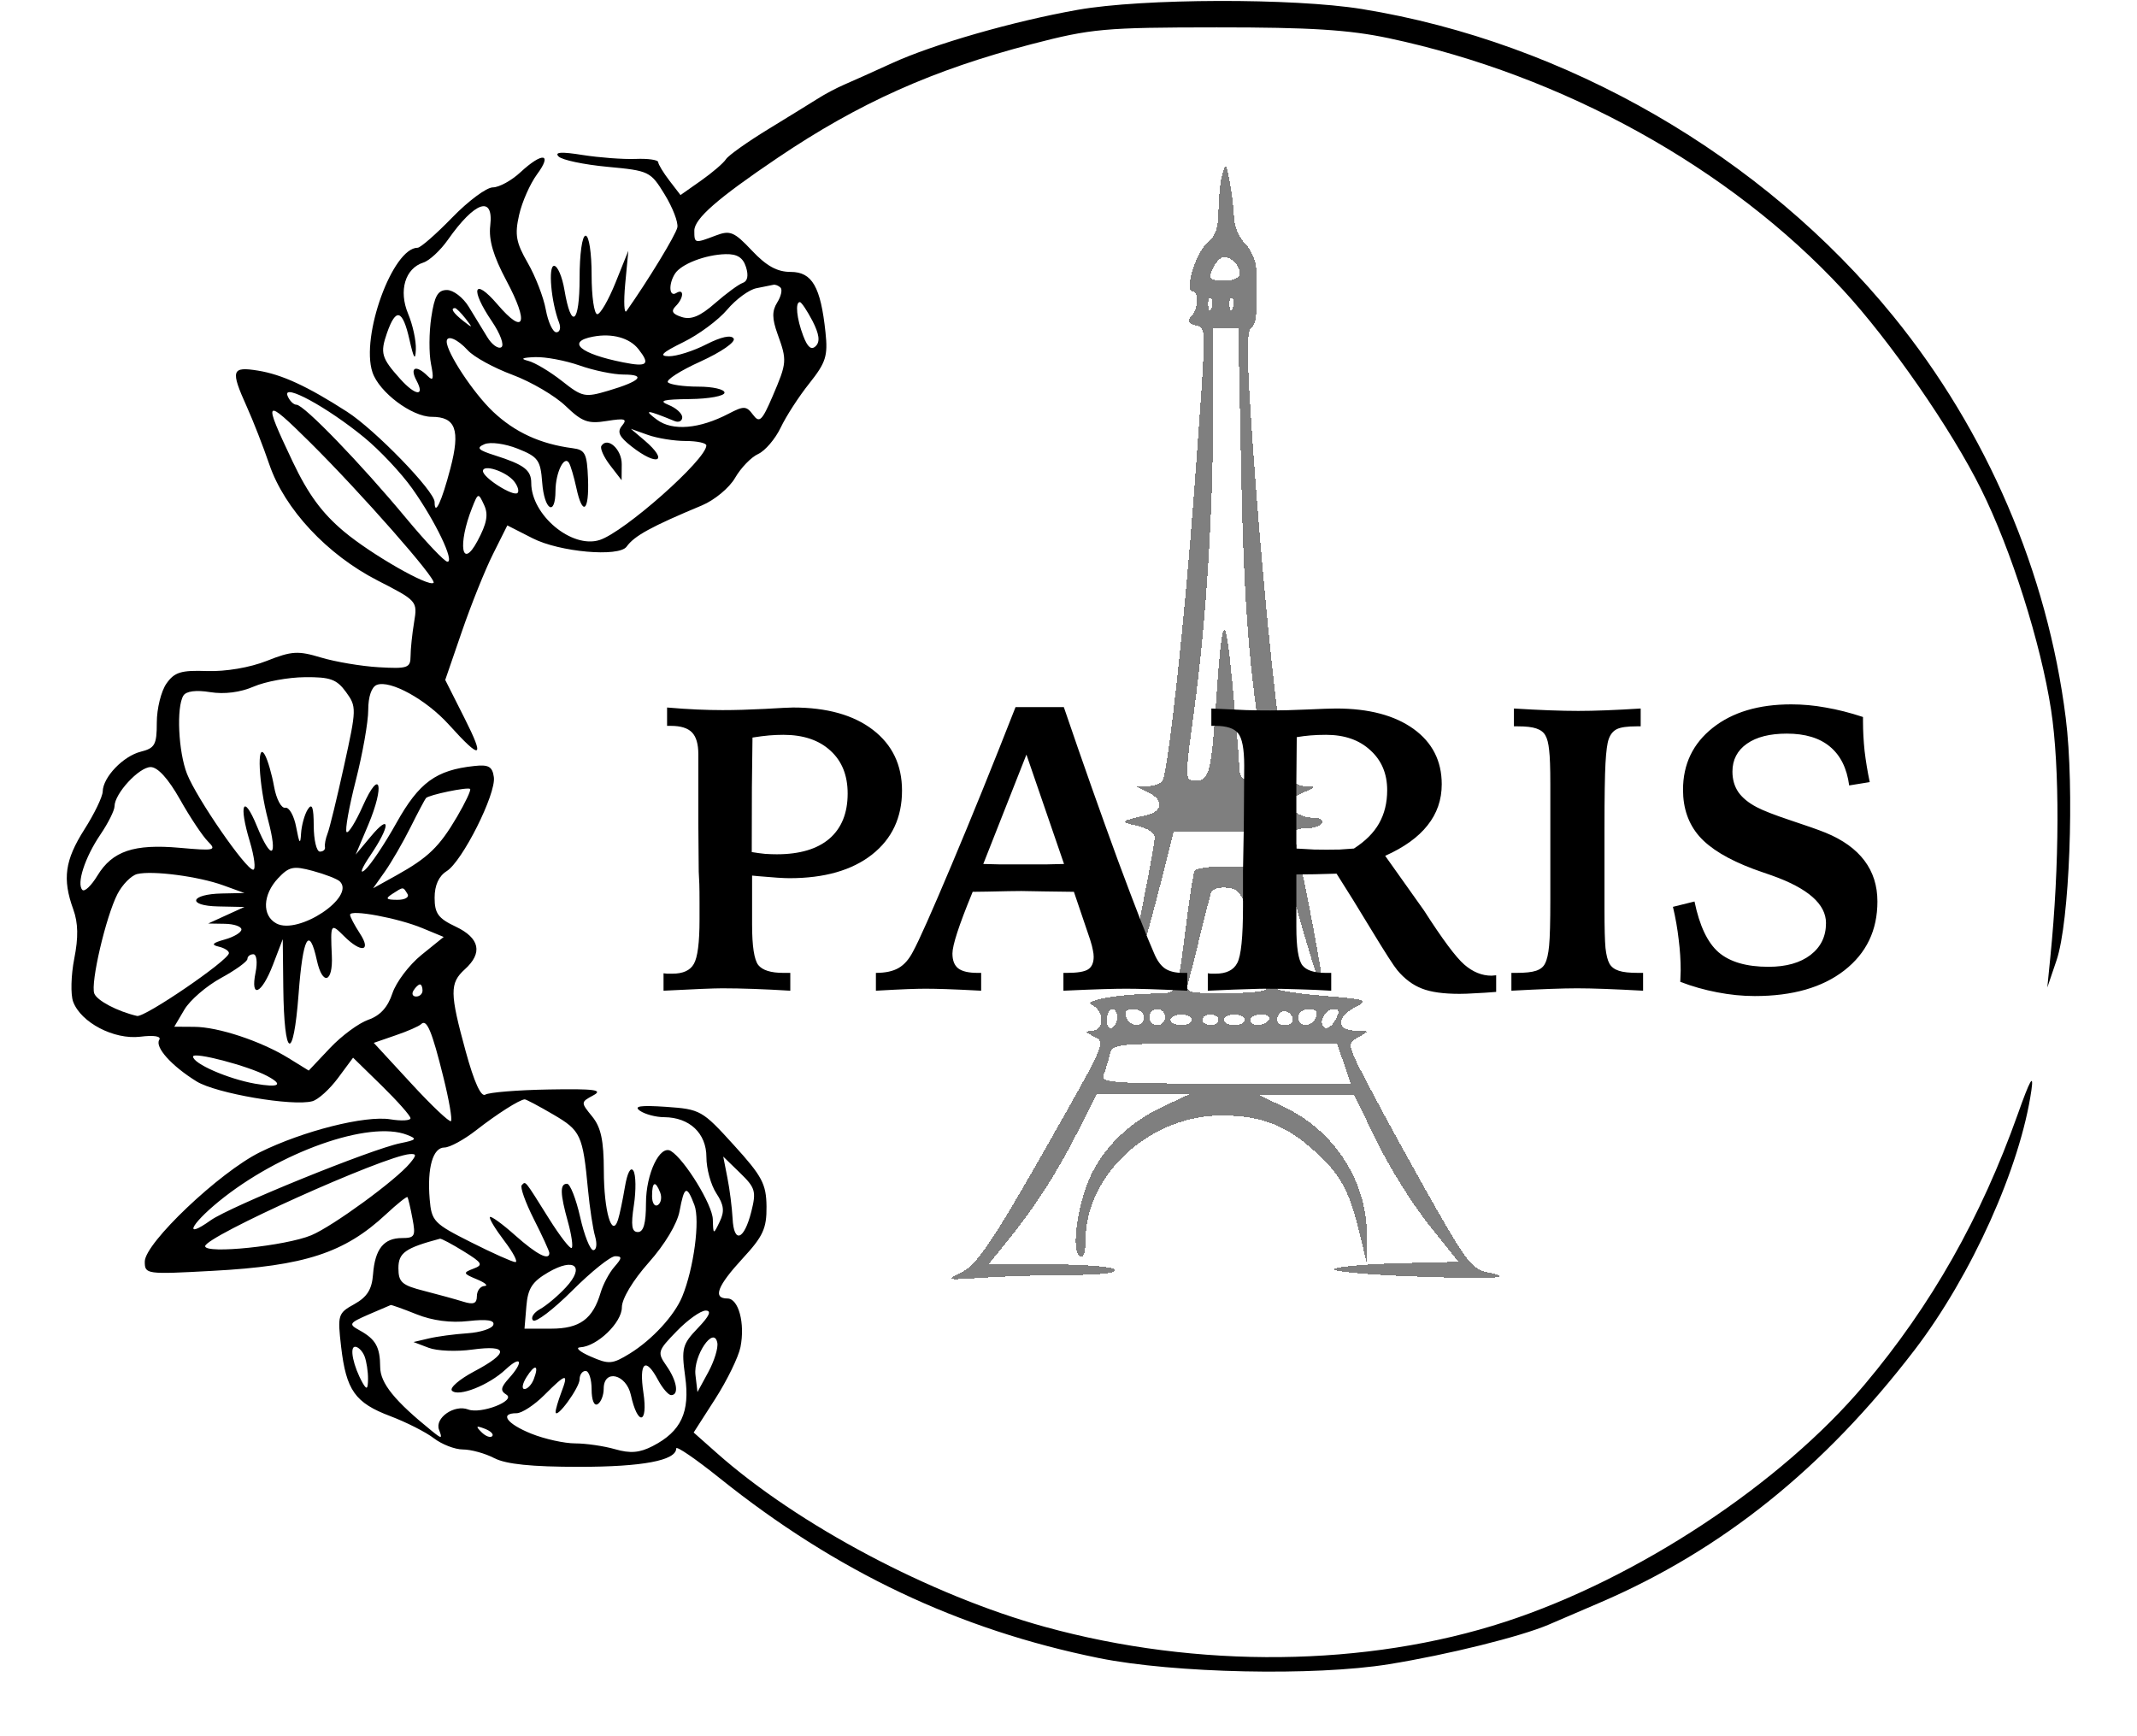 <svg width="32" height="26" viewBox="0 0 32 26" fill="none" xmlns="http://www.w3.org/2000/svg">
<g filter="url(#filter0_d_625_2818)">
<path fill-rule="evenodd" clip-rule="evenodd" d="M16.139 0.133C15.178 0.303 13.979 0.647 13.355 0.933C13.077 1.06 12.755 1.205 12.64 1.254C12.525 1.304 12.352 1.395 12.254 1.458C12.156 1.52 11.82 1.727 11.508 1.918C11.195 2.109 10.909 2.312 10.871 2.37C10.834 2.428 10.666 2.572 10.497 2.691L10.19 2.907L10.024 2.691C9.933 2.572 9.857 2.447 9.856 2.414C9.855 2.38 9.702 2.358 9.515 2.366C9.329 2.373 8.973 2.346 8.724 2.307C8.407 2.256 8.299 2.263 8.364 2.329C8.415 2.382 8.744 2.451 9.096 2.484C9.72 2.542 9.741 2.552 9.953 2.898C10.073 3.094 10.158 3.315 10.143 3.391C10.12 3.503 9.708 4.18 9.382 4.643C9.346 4.694 9.337 4.512 9.362 4.238L9.409 3.741L9.218 4.216C9.113 4.477 8.99 4.691 8.944 4.691C8.897 4.691 8.859 4.426 8.859 4.103C8.859 3.771 8.82 3.515 8.769 3.515C8.717 3.515 8.679 3.788 8.679 4.153C8.679 4.836 8.554 4.932 8.452 4.328C8.419 4.13 8.349 3.967 8.297 3.967C8.205 3.967 8.252 4.507 8.372 4.818C8.402 4.897 8.383 4.962 8.331 4.962C8.278 4.962 8.207 4.809 8.173 4.623C8.139 4.436 8.017 4.121 7.902 3.922C7.727 3.618 7.706 3.502 7.773 3.206C7.816 3.012 7.938 2.737 8.042 2.596C8.277 2.279 8.123 2.26 7.794 2.565C7.66 2.69 7.473 2.792 7.38 2.792C7.286 2.792 7.012 2.995 6.771 3.244C6.53 3.492 6.297 3.696 6.254 3.696C5.88 3.696 5.398 5.021 5.577 5.56C5.676 5.859 6.167 6.228 6.465 6.228C6.824 6.228 6.895 6.424 6.745 6.998C6.614 7.499 6.508 7.726 6.508 7.504C6.508 7.341 5.617 6.422 5.197 6.152C4.602 5.769 4.221 5.594 3.863 5.536C3.467 5.472 3.449 5.529 3.695 6.075C3.789 6.283 3.942 6.674 4.034 6.944C4.263 7.611 4.899 8.292 5.654 8.679C6.247 8.983 6.253 8.989 6.201 9.303C6.172 9.477 6.148 9.706 6.148 9.812C6.147 9.988 6.105 10.003 5.672 9.978C5.411 9.963 5.022 9.897 4.808 9.833C4.464 9.729 4.368 9.734 3.994 9.883C3.741 9.983 3.381 10.044 3.102 10.035C2.709 10.021 2.613 10.051 2.492 10.223C2.413 10.336 2.348 10.598 2.348 10.805C2.348 11.137 2.32 11.189 2.11 11.242C1.845 11.308 1.542 11.624 1.538 11.839C1.536 11.917 1.413 12.173 1.263 12.408C0.971 12.868 0.932 13.148 1.097 13.603C1.171 13.808 1.175 14.024 1.112 14.342C1.063 14.59 1.056 14.879 1.095 14.986C1.211 15.299 1.707 15.558 2.1 15.511C2.305 15.485 2.418 15.504 2.385 15.557C2.316 15.667 2.567 15.947 2.943 16.18C3.235 16.36 4.382 16.557 4.677 16.477C4.764 16.454 4.937 16.297 5.061 16.13L5.287 15.825L5.717 16.245C5.953 16.477 6.147 16.695 6.147 16.732C6.147 16.767 6.011 16.775 5.846 16.748C5.467 16.687 4.54 16.921 3.892 17.241C3.286 17.541 2.168 18.602 2.168 18.878C2.168 19.069 2.188 19.071 3.185 19.017C4.565 18.943 5.16 18.748 5.781 18.169C5.946 18.015 6.09 17.9 6.101 17.913C6.112 17.927 6.146 18.071 6.176 18.233C6.227 18.497 6.211 18.526 6.02 18.526C5.746 18.526 5.615 18.69 5.586 19.069C5.569 19.295 5.498 19.408 5.307 19.515C5.06 19.651 5.053 19.676 5.108 20.154C5.184 20.806 5.317 20.994 5.845 21.193C6.085 21.284 6.379 21.433 6.498 21.525C6.617 21.616 6.812 21.692 6.932 21.692C7.052 21.692 7.264 21.75 7.402 21.822C7.578 21.913 7.963 21.952 8.671 21.952C9.622 21.952 10.126 21.857 10.126 21.676C10.126 21.634 10.421 21.836 10.781 22.125C12.527 23.523 14.356 24.39 16.456 24.816C17.579 25.043 19.684 25.088 20.796 24.908C21.682 24.765 22.773 24.494 23.193 24.314C23.292 24.271 23.638 24.123 23.961 23.984C25.787 23.199 27.315 21.971 28.671 20.2C29.524 19.084 30.254 17.461 30.419 16.311C30.456 16.051 30.398 16.154 30.214 16.673C29.662 18.223 28.921 19.532 27.919 20.722C26.67 22.206 24.52 23.626 22.545 24.271C20.464 24.951 17.935 24.979 15.642 24.347C13.937 23.877 11.946 22.822 10.731 21.743L10.387 21.438L10.711 20.933C10.889 20.655 11.058 20.307 11.088 20.159C11.159 19.802 11.059 19.431 10.893 19.431C10.669 19.431 10.74 19.245 11.12 18.832C11.427 18.5 11.481 18.382 11.478 18.054C11.474 17.716 11.413 17.6 10.988 17.133C10.516 16.613 10.488 16.597 9.975 16.561C9.588 16.535 9.483 16.55 9.583 16.62C9.658 16.672 9.821 16.716 9.947 16.716C10.326 16.719 10.578 16.957 10.578 17.314C10.578 17.487 10.644 17.73 10.726 17.855C10.841 18.03 10.852 18.126 10.777 18.281C10.682 18.479 10.68 18.478 10.674 18.246C10.669 18.028 10.253 17.35 10.047 17.223C9.883 17.122 9.673 17.56 9.673 18.004C9.673 18.305 9.637 18.436 9.552 18.436C9.46 18.436 9.445 18.34 9.492 18.033C9.526 17.811 9.522 17.58 9.485 17.519C9.443 17.452 9.393 17.549 9.357 17.764C9.324 17.96 9.278 18.179 9.254 18.253C9.163 18.535 9.043 18.122 9.042 17.519C9.041 17.063 8.999 16.867 8.867 16.705C8.695 16.494 8.695 16.491 8.884 16.389C9.037 16.307 8.904 16.289 8.221 16.301C7.752 16.309 7.323 16.344 7.268 16.378C7.203 16.419 7.1 16.192 6.974 15.732C6.734 14.857 6.732 14.709 6.96 14.502C7.232 14.257 7.185 14.034 6.825 13.863C6.562 13.739 6.508 13.665 6.508 13.429C6.508 13.243 6.571 13.105 6.688 13.032C6.923 12.885 7.431 11.874 7.395 11.623C7.373 11.465 7.316 11.433 7.101 11.457C6.529 11.518 6.275 11.704 5.937 12.308C5.758 12.629 5.543 12.948 5.461 13.017C5.378 13.085 5.417 12.984 5.548 12.792C5.848 12.349 5.851 12.154 5.552 12.513L5.326 12.784L5.514 12.339C5.765 11.742 5.692 11.475 5.435 12.051C5.327 12.294 5.216 12.472 5.19 12.446C5.164 12.419 5.226 12.071 5.328 11.672C5.43 11.272 5.514 10.798 5.514 10.618C5.514 10.418 5.564 10.272 5.643 10.242C5.844 10.165 6.382 10.462 6.721 10.837C7.208 11.376 7.264 11.352 6.955 10.739L6.667 10.168L6.917 9.441C7.054 9.042 7.263 8.521 7.382 8.284L7.597 7.854L7.976 8.047C8.379 8.253 9.268 8.332 9.383 8.172C9.499 8.01 9.75 7.872 10.512 7.554C10.7 7.475 10.923 7.29 11.008 7.141C11.094 6.992 11.249 6.831 11.354 6.784C11.458 6.736 11.609 6.559 11.69 6.39C11.77 6.221 11.963 5.922 12.12 5.726C12.367 5.415 12.399 5.316 12.361 4.962C12.289 4.28 12.161 4.058 11.84 4.058C11.637 4.058 11.478 3.97 11.26 3.739C10.993 3.456 10.934 3.431 10.718 3.513C10.4 3.634 10.397 3.633 10.397 3.44C10.397 3.261 10.745 2.957 11.644 2.35C12.862 1.527 13.972 1.031 15.448 0.647C16.343 0.414 16.537 0.397 18.219 0.396C19.621 0.395 20.201 0.432 20.796 0.558C23.404 1.112 25.904 2.497 27.594 4.323C28.298 5.083 29.221 6.415 29.666 7.313C30.118 8.223 30.56 9.618 30.713 10.614C30.845 11.475 30.841 12.945 30.702 14.322L30.657 14.774L30.795 14.367C30.99 13.796 31.066 11.793 30.933 10.737C30.659 8.559 29.752 6.445 28.352 4.723C26.401 2.321 23.455 0.618 20.392 0.121C19.365 -0.045 17.109 -0.039 16.139 0.133ZM7.341 3.366C7.316 3.579 7.387 3.821 7.584 4.19C7.926 4.831 7.854 5.018 7.449 4.544C7.092 4.128 7.034 4.31 7.367 4.8C7.492 4.985 7.555 5.156 7.507 5.186C7.459 5.215 7.364 5.146 7.296 5.033C7.227 4.919 7.102 4.714 7.018 4.578C6.934 4.441 6.788 4.329 6.693 4.329C6.556 4.329 6.506 4.417 6.458 4.739C6.424 4.964 6.422 5.278 6.454 5.437C6.499 5.663 6.488 5.701 6.402 5.615C6.229 5.443 6.13 5.485 6.237 5.685C6.367 5.929 6.222 5.915 5.995 5.663C5.711 5.347 5.69 5.274 5.795 4.972C5.929 4.588 6.029 4.619 6.132 5.075C6.195 5.356 6.22 5.395 6.227 5.221C6.233 5.09 6.18 4.848 6.111 4.684C5.967 4.339 6.066 4.005 6.339 3.918C6.429 3.89 6.595 3.736 6.706 3.578C7.112 3 7.395 2.905 7.341 3.366ZM11.171 3.986C11.211 4.112 11.194 4.199 11.123 4.222C11.062 4.243 10.875 4.38 10.707 4.527C10.485 4.722 10.35 4.778 10.21 4.734C10.069 4.689 10.044 4.646 10.116 4.573C10.241 4.449 10.248 4.299 10.126 4.374C10.02 4.44 10.007 4.242 10.107 4.085C10.198 3.94 10.565 3.799 10.866 3.792C11.039 3.788 11.126 3.843 11.171 3.986ZM11.688 4.293C11.718 4.324 11.696 4.424 11.638 4.516C11.559 4.643 11.56 4.756 11.643 4.987C11.787 5.385 11.785 5.416 11.57 5.918C11.41 6.29 11.372 6.326 11.276 6.197C11.177 6.064 11.139 6.062 10.913 6.18C10.473 6.41 10.069 6.444 9.837 6.271C9.627 6.115 9.681 6.119 10.103 6.292C10.165 6.317 10.216 6.291 10.216 6.235C10.216 6.178 10.124 6.095 10.012 6.05C9.855 5.986 9.926 5.967 10.329 5.962C10.615 5.959 10.849 5.916 10.849 5.866C10.849 5.816 10.673 5.776 10.457 5.776C10.242 5.776 10.037 5.747 10.002 5.712C9.967 5.678 10.187 5.536 10.491 5.399C10.8 5.258 11.018 5.107 10.986 5.056C10.95 4.997 10.8 5.029 10.576 5.143C10.382 5.243 10.13 5.322 10.016 5.321C9.86 5.319 9.913 5.267 10.23 5.111C10.462 4.998 10.758 4.778 10.889 4.623C11.02 4.468 11.217 4.323 11.327 4.302C11.437 4.281 11.551 4.258 11.58 4.251C11.609 4.244 11.657 4.263 11.688 4.293ZM12.166 4.791C12.267 4.988 12.283 5.102 12.216 5.168C12.15 5.234 12.093 5.188 12.028 5.016C11.929 4.757 11.905 4.51 11.977 4.51C12.001 4.51 12.085 4.637 12.166 4.791ZM6.972 4.758C7.084 4.902 7.081 4.905 6.938 4.793C6.787 4.674 6.739 4.6 6.814 4.6C6.832 4.6 6.904 4.671 6.972 4.758ZM9.56 5.214C9.741 5.444 9.695 5.485 9.334 5.413C8.686 5.285 8.473 5.103 8.882 5.027C9.167 4.973 9.428 5.046 9.56 5.214ZM7.004 5.231C7.093 5.33 7.394 5.495 7.674 5.599C7.953 5.703 8.311 5.913 8.47 6.066C8.718 6.304 8.805 6.336 9.088 6.29C9.357 6.247 9.398 6.259 9.316 6.359C9.237 6.453 9.269 6.524 9.456 6.671C9.848 6.979 10.023 6.898 9.651 6.581L9.447 6.408L9.702 6.499C9.842 6.549 10.096 6.59 10.267 6.59C10.438 6.59 10.578 6.62 10.577 6.657C10.576 6.868 9.346 7.956 8.978 8.073C8.561 8.205 7.955 7.699 7.955 7.218C7.955 7.025 7.847 6.944 7.413 6.806C7.157 6.725 7.127 6.693 7.254 6.638C7.344 6.6 7.56 6.629 7.752 6.705C8.058 6.827 8.094 6.876 8.119 7.212C8.15 7.625 8.316 7.728 8.318 7.336C8.32 7.062 8.449 6.797 8.521 6.919C8.546 6.962 8.595 7.129 8.63 7.29C8.723 7.725 8.824 7.647 8.805 7.155C8.79 6.777 8.763 6.722 8.575 6.698C8.091 6.635 7.71 6.46 7.382 6.15C7.088 5.871 6.689 5.267 6.689 5.101C6.689 4.995 6.85 5.062 7.004 5.231ZM8.679 5.459C8.89 5.534 9.187 5.595 9.338 5.595C9.685 5.595 9.59 5.695 9.109 5.837C8.758 5.941 8.72 5.933 8.414 5.691C8.236 5.551 8.009 5.415 7.91 5.39C7.785 5.359 7.817 5.341 8.012 5.334C8.167 5.328 8.467 5.385 8.679 5.459ZM5.45 6.534C5.685 6.726 6.01 7.072 6.173 7.302C6.518 7.788 6.811 8.398 6.7 8.398C6.658 8.398 6.378 8.103 6.079 7.743C5.405 6.931 4.551 6.047 4.44 6.047C4.395 6.047 4.334 5.986 4.305 5.911C4.231 5.719 4.898 6.082 5.45 6.534ZM4.644 6.612C5.407 7.369 6.546 8.664 6.492 8.714C6.42 8.781 5.561 8.289 5.151 7.946C4.821 7.669 4.615 7.388 4.383 6.9C3.931 5.948 3.951 5.926 4.644 6.612ZM9.005 6.664C8.983 6.7 9.041 6.831 9.136 6.954L9.308 7.177L9.31 6.938C9.312 6.714 9.095 6.519 9.005 6.664ZM7.694 7.189C7.752 7.26 7.777 7.34 7.75 7.368C7.689 7.429 7.232 7.14 7.232 7.04C7.232 6.933 7.572 7.043 7.694 7.189ZM7.149 8.089C6.913 8.529 6.851 8.142 7.069 7.591C7.159 7.363 7.163 7.362 7.249 7.548C7.316 7.691 7.291 7.824 7.149 8.089ZM5.181 10.349C5.341 10.569 5.34 10.6 5.152 11.454C5.046 11.937 4.935 12.393 4.905 12.468C4.876 12.542 4.858 12.634 4.866 12.671C4.874 12.709 4.84 12.739 4.79 12.739C4.74 12.739 4.699 12.566 4.698 12.355C4.697 12.073 4.673 12.007 4.609 12.106C4.561 12.181 4.516 12.343 4.508 12.468C4.498 12.643 4.482 12.622 4.436 12.377C4.404 12.203 4.33 12.07 4.271 12.082C4.213 12.094 4.137 11.951 4.104 11.765C4.071 11.58 4.009 11.367 3.967 11.292C3.841 11.067 3.873 11.735 4.014 12.264C4.166 12.835 4.065 12.889 3.846 12.355C3.645 11.865 3.571 12.024 3.74 12.585C3.81 12.819 3.833 13.01 3.791 13.01C3.683 13.01 2.946 11.943 2.801 11.576C2.671 11.248 2.639 10.576 2.746 10.403C2.788 10.336 2.934 10.316 3.148 10.351C3.36 10.385 3.6 10.354 3.798 10.268C3.971 10.193 4.315 10.129 4.564 10.127C4.945 10.123 5.042 10.158 5.181 10.349ZM2.695 11.957C2.845 12.224 3.034 12.507 3.114 12.587C3.248 12.721 3.214 12.729 2.691 12.682C2.007 12.621 1.683 12.73 1.459 13.098C1.368 13.248 1.267 13.345 1.234 13.313C1.143 13.221 1.271 12.826 1.503 12.484C1.62 12.312 1.715 12.121 1.715 12.06C1.715 11.871 2.082 11.473 2.256 11.473C2.362 11.473 2.52 11.647 2.695 11.957ZM6.845 12.215C6.58 12.667 6.412 12.829 5.935 13.095L5.587 13.288L5.765 13.036C5.862 12.898 6.034 12.601 6.146 12.377C6.258 12.153 6.363 11.955 6.379 11.937C6.422 11.889 7 11.769 7.039 11.8C7.058 11.815 6.97 12.001 6.845 12.215ZM5.087 13.184C5.332 13.416 4.468 13.991 4.139 13.815C3.921 13.698 3.933 13.384 4.164 13.138C4.329 12.963 4.393 12.949 4.684 13.028C4.867 13.077 5.048 13.148 5.087 13.184ZM3.343 13.244L3.66 13.359L3.326 13.366C2.844 13.375 2.793 13.551 3.27 13.56L3.66 13.568L3.388 13.692L3.117 13.816L3.366 13.82C3.503 13.822 3.615 13.86 3.615 13.905C3.615 13.949 3.503 14.017 3.366 14.055C3.18 14.107 3.157 14.134 3.275 14.162C3.362 14.182 3.431 14.227 3.428 14.26C3.418 14.371 2.166 15.226 2.052 15.2C1.76 15.132 1.453 14.971 1.412 14.864C1.352 14.71 1.586 13.71 1.759 13.374C1.833 13.231 1.966 13.097 2.053 13.075C2.283 13.019 2.974 13.11 3.343 13.244ZM6.101 13.372C6.133 13.422 6.065 13.462 5.948 13.461C5.78 13.46 5.766 13.443 5.875 13.372C6.044 13.263 6.034 13.263 6.101 13.372ZM6.327 13.886L6.644 14.017L6.31 14.287C6.127 14.435 5.932 14.693 5.876 14.861C5.807 15.07 5.693 15.195 5.515 15.257C5.372 15.307 5.113 15.498 4.939 15.683L4.623 16.018L4.322 15.832C3.909 15.577 3.267 15.364 2.909 15.363L2.61 15.361L2.761 15.105C2.844 14.964 3.091 14.751 3.309 14.632C3.527 14.513 3.705 14.384 3.705 14.346C3.705 14.308 3.745 14.276 3.793 14.276C3.843 14.276 3.858 14.395 3.827 14.548C3.746 14.95 3.917 14.876 4.087 14.434L4.234 14.05L4.242 14.774C4.254 15.845 4.393 15.906 4.471 14.873C4.535 14.016 4.63 13.841 4.745 14.368C4.829 14.752 4.988 14.703 4.969 14.299C4.947 13.813 4.952 13.805 5.152 14.005C5.41 14.263 5.567 14.235 5.388 13.963C5.308 13.84 5.242 13.715 5.242 13.684C5.242 13.6 5.964 13.734 6.327 13.886ZM6.327 14.819C6.327 14.869 6.284 14.909 6.232 14.909C6.179 14.909 6.161 14.869 6.192 14.819C6.223 14.769 6.266 14.728 6.288 14.728C6.31 14.728 6.327 14.769 6.327 14.819ZM6.639 16.116C6.724 16.457 6.775 16.753 6.753 16.775C6.731 16.796 6.462 16.542 6.155 16.208L5.597 15.603L5.924 15.49C6.104 15.429 6.276 15.353 6.307 15.322C6.39 15.239 6.469 15.428 6.639 16.116ZM3.999 16.098C4.253 16.233 4.182 16.278 3.818 16.214C3.413 16.142 2.891 15.914 2.891 15.808C2.891 15.731 3.713 15.946 3.999 16.098ZM8.285 16.676C8.697 16.917 8.727 16.981 8.805 17.803C8.831 18.077 8.879 18.392 8.912 18.504C8.944 18.616 8.932 18.707 8.884 18.707C8.837 18.707 8.748 18.484 8.687 18.21C8.625 17.936 8.537 17.713 8.491 17.713C8.382 17.713 8.386 17.858 8.505 18.286C8.558 18.477 8.583 18.652 8.561 18.674C8.539 18.696 8.386 18.499 8.221 18.236C7.846 17.638 7.874 17.673 7.813 17.734C7.785 17.762 7.867 17.991 7.994 18.243C8.122 18.495 8.226 18.723 8.226 18.75C8.226 18.87 8.038 18.773 7.717 18.488C7.526 18.317 7.354 18.193 7.337 18.211C7.319 18.229 7.415 18.388 7.55 18.566C7.685 18.743 7.76 18.887 7.717 18.886C7.674 18.885 7.374 18.751 7.051 18.588C6.495 18.308 6.462 18.274 6.434 17.943C6.395 17.472 6.482 17.17 6.655 17.17C6.734 17.17 6.947 17.054 7.128 16.913C7.442 16.668 7.776 16.455 7.857 16.449C7.877 16.448 8.07 16.55 8.285 16.676ZM6.097 16.981C6.25 17.04 6.237 17.057 5.998 17.105C5.564 17.192 3.448 18.052 3.155 18.26C2.75 18.549 2.842 18.334 3.275 17.979C4.185 17.236 5.531 16.759 6.097 16.981ZM6.139 17.405C5.927 17.661 4.984 18.349 4.662 18.484C4.279 18.644 3.072 18.769 3.072 18.648C3.072 18.503 5.752 17.297 6.135 17.269C6.239 17.262 6.239 17.284 6.139 17.405ZM11.25 18.132C11.142 18.559 10.989 18.614 10.97 18.233C10.961 18.071 10.927 17.796 10.892 17.622L10.83 17.306L11.082 17.551C11.311 17.773 11.327 17.827 11.25 18.132ZM9.886 17.845C9.914 17.918 9.898 18.002 9.85 18.032C9.803 18.061 9.764 18.001 9.764 17.899C9.764 17.68 9.814 17.659 9.886 17.845ZM10.398 18.031C10.485 18.26 10.389 18.981 10.216 19.402C10.1 19.685 9.767 20.047 9.433 20.254C9.169 20.416 9.119 20.421 8.844 20.3C8.678 20.228 8.609 20.166 8.689 20.162C8.941 20.149 9.312 19.793 9.312 19.563C9.312 19.435 9.476 19.161 9.714 18.893C9.955 18.622 10.141 18.312 10.176 18.122C10.247 17.743 10.283 17.729 10.398 18.031ZM6.942 18.724C7.224 18.898 7.241 18.928 7.088 18.985C6.929 19.045 6.934 19.058 7.141 19.144C7.266 19.196 7.317 19.241 7.254 19.244C7.192 19.247 7.141 19.316 7.141 19.396C7.141 19.506 7.091 19.527 6.938 19.479C6.826 19.444 6.561 19.371 6.35 19.317C6.018 19.233 5.966 19.187 5.966 18.977C5.966 18.747 6.068 18.675 6.588 18.536C6.607 18.531 6.766 18.615 6.942 18.724ZM9.201 18.956C9.124 19.043 9.032 19.216 8.995 19.34C8.877 19.74 8.681 19.883 8.252 19.883H7.854L7.882 19.548C7.904 19.279 7.969 19.18 8.21 19.039C8.603 18.811 8.765 18.95 8.473 19.265C8.357 19.39 8.183 19.537 8.087 19.59C7.99 19.644 7.943 19.72 7.982 19.759C8.02 19.798 8.284 19.597 8.568 19.314C8.852 19.03 9.141 18.798 9.212 18.798C9.318 18.798 9.316 18.825 9.201 18.956ZM6.239 19.668C6.476 19.763 6.751 19.799 7.013 19.769C7.293 19.738 7.41 19.756 7.387 19.826C7.369 19.882 7.194 19.939 6.999 19.952C6.804 19.965 6.542 20 6.418 20.03L6.192 20.083L6.418 20.169C6.542 20.217 6.837 20.229 7.073 20.196C7.617 20.122 7.627 20.244 7.099 20.524C6.877 20.642 6.728 20.771 6.768 20.812C6.865 20.909 7.319 20.73 7.571 20.494C7.808 20.272 7.847 20.377 7.62 20.627C7.497 20.764 7.489 20.813 7.583 20.871C7.73 20.962 7.201 21.166 7.01 21.093C6.804 21.014 6.507 21.22 6.574 21.396C6.627 21.534 6.616 21.536 6.469 21.417C5.908 20.964 5.694 20.699 5.693 20.457C5.691 20.156 5.625 20.04 5.381 19.906C5.217 19.816 5.227 19.799 5.517 19.672C5.689 19.597 5.839 19.533 5.851 19.529C5.862 19.525 6.037 19.587 6.239 19.668ZM10.449 19.875C10.217 20.118 10.202 20.176 10.26 20.601C10.334 21.134 10.2 21.421 9.774 21.641C9.578 21.742 9.439 21.754 9.21 21.688C9.043 21.64 8.774 21.601 8.613 21.601C8.452 21.601 8.157 21.536 7.957 21.456C7.589 21.308 7.474 21.149 7.736 21.149C7.814 21.149 8.001 21.027 8.15 20.878C8.481 20.547 8.518 20.541 8.405 20.838C8.357 20.966 8.318 21.098 8.32 21.132C8.326 21.25 8.679 20.767 8.679 20.642C8.679 20.573 8.719 20.516 8.769 20.516C8.819 20.516 8.859 20.64 8.859 20.793C8.859 20.954 8.897 21.046 8.95 21.013C9 20.983 9.04 20.878 9.04 20.782C9.04 20.483 9.378 20.562 9.447 20.877C9.549 21.342 9.705 21.316 9.635 20.845C9.566 20.385 9.665 20.297 9.854 20.652C9.921 20.776 10.009 20.878 10.05 20.878C10.172 20.878 10.137 20.663 9.979 20.438C9.84 20.238 9.846 20.216 10.133 19.921C10.297 19.751 10.493 19.612 10.567 19.612C10.66 19.612 10.623 19.694 10.449 19.875ZM10.607 20.532L10.444 20.832L10.414 20.576C10.38 20.288 10.689 19.832 10.741 20.093C10.757 20.17 10.696 20.367 10.607 20.532ZM5.459 20.297C5.489 20.376 5.512 20.529 5.511 20.636C5.509 20.791 5.492 20.803 5.431 20.697C5.291 20.448 5.229 20.154 5.317 20.154C5.365 20.154 5.428 20.219 5.459 20.297ZM7.993 20.639C7.962 20.72 7.899 20.787 7.854 20.787C7.809 20.787 7.822 20.708 7.883 20.61C8.011 20.406 8.076 20.422 7.993 20.639ZM7.37 21.493C7.342 21.521 7.269 21.493 7.208 21.431C7.119 21.342 7.129 21.332 7.258 21.381C7.347 21.415 7.398 21.465 7.37 21.493Z" fill="black"/>
</g>
<g filter="url(#filter1_d_625_2818)">
<path fill-rule="evenodd" clip-rule="evenodd" d="M17.888 13.022C17.871 13.05 17.817 13.393 17.767 13.785C17.759 13.846 17.752 13.903 17.745 13.957C17.667 14.572 17.643 14.768 17.538 14.831C17.489 14.86 17.423 14.861 17.326 14.861H17.326C17.308 14.862 17.289 14.862 17.268 14.862C16.717 14.872 16.193 14.971 16.354 15.034C16.43 15.065 16.493 15.163 16.493 15.252C16.493 15.351 16.439 15.416 16.354 15.419C16.239 15.424 16.244 15.439 16.385 15.507C16.549 15.587 16.536 15.622 15.942 16.676C14.881 18.556 14.639 18.925 14.383 19.045C14.158 19.151 14.176 19.155 14.701 19.118C15.008 19.096 15.592 19.078 16 19.077C16.474 19.077 16.724 19.048 16.692 18.997C16.664 18.951 16.25 18.917 15.722 18.917H14.802L15.076 18.579C15.501 18.053 15.81 17.575 16.13 16.947L16.424 16.369L17.116 16.37L17.807 16.371L17.407 16.557C16.913 16.787 16.514 17.177 16.317 17.623C16.129 18.049 16.042 18.716 16.165 18.792C16.225 18.829 16.255 18.748 16.256 18.544C16.262 17.565 17.223 16.688 18.291 16.688C18.88 16.688 19.253 16.83 19.685 17.221C20.069 17.568 20.202 17.807 20.35 18.419L20.462 18.878L20.468 18.514C20.483 17.706 20.002 16.936 19.259 16.576L18.842 16.375L19.559 16.375L20.276 16.376L20.612 17.069C20.797 17.451 21.149 18.014 21.393 18.32L21.838 18.878L20.939 18.9C20.444 18.913 20.01 18.952 19.974 18.988C19.939 19.023 20.476 19.073 21.167 19.098C22.404 19.143 22.721 19.124 22.255 19.031C22.053 18.99 21.944 18.851 21.491 18.055C21.2 17.544 20.783 16.786 20.563 16.37C20.164 15.614 20.164 15.614 20.339 15.517C20.512 15.421 20.511 15.419 20.296 15.416C20.009 15.413 20.008 15.216 20.293 15.066C20.5 14.958 20.479 14.95 19.815 14.895C19.433 14.863 19.12 14.815 19.12 14.787C19.113 14.573 18.874 13.076 18.836 13.015C18.785 12.932 17.94 12.939 17.888 13.022ZM18.96 14.796C18.959 14.764 18.876 14.414 18.776 14.02C18.607 13.354 18.579 13.302 18.379 13.278C18.253 13.263 18.151 13.296 18.132 13.358C18.115 13.415 18.044 13.696 17.974 13.98C17.905 14.265 17.826 14.579 17.799 14.677C17.75 14.851 17.765 14.856 18.355 14.856C18.689 14.856 18.961 14.829 18.96 14.796ZM16.652 15.374C16.696 15.347 16.732 15.273 16.732 15.21C16.732 15.147 16.696 15.095 16.652 15.095C16.609 15.095 16.573 15.169 16.573 15.259C16.573 15.349 16.609 15.401 16.652 15.374ZM17.019 15.334C17.08 15.334 17.13 15.28 17.13 15.215C17.13 15.149 17.06 15.095 16.973 15.095C16.867 15.095 16.831 15.133 16.863 15.215C16.888 15.28 16.958 15.334 17.019 15.334ZM17.329 15.334C17.395 15.334 17.449 15.28 17.449 15.215C17.449 15.149 17.395 15.095 17.329 15.095C17.264 15.095 17.21 15.149 17.21 15.215C17.21 15.28 17.264 15.334 17.329 15.334ZM19.241 15.334C19.306 15.334 19.36 15.3 19.36 15.259C19.36 15.159 19.235 15.087 19.172 15.15C19.082 15.24 19.117 15.334 19.241 15.334ZM19.55 15.334C19.611 15.334 19.682 15.28 19.707 15.215C19.738 15.133 19.703 15.095 19.596 15.095C19.51 15.095 19.439 15.149 19.439 15.215C19.439 15.28 19.489 15.334 19.55 15.334ZM19.837 15.373C19.877 15.398 19.948 15.345 19.996 15.257C20.064 15.129 20.058 15.095 19.968 15.095C19.834 15.095 19.733 15.309 19.837 15.373ZM17.688 15.334C17.775 15.334 17.847 15.298 17.847 15.254C17.847 15.211 17.775 15.175 17.688 15.175C17.6 15.175 17.528 15.211 17.528 15.254C17.528 15.298 17.6 15.334 17.688 15.334ZM18.126 15.334C18.191 15.334 18.245 15.298 18.245 15.254C18.245 15.211 18.191 15.175 18.126 15.175C18.06 15.175 18.006 15.211 18.006 15.254C18.006 15.298 18.06 15.334 18.126 15.334ZM18.484 15.334C18.572 15.334 18.643 15.298 18.643 15.254C18.643 15.211 18.572 15.175 18.484 15.175C18.396 15.175 18.325 15.211 18.325 15.254C18.325 15.298 18.396 15.334 18.484 15.334ZM18.838 15.334C18.901 15.334 18.974 15.298 19.002 15.254C19.029 15.211 18.977 15.175 18.887 15.175C18.797 15.175 18.723 15.211 18.723 15.254C18.723 15.298 18.774 15.334 18.838 15.334ZM20.227 16.21L20.125 15.914L20.023 15.617L18.342 15.613C16.677 15.608 16.66 15.61 16.617 15.782C16.593 15.878 16.552 16.013 16.525 16.083C16.481 16.197 16.669 16.21 18.352 16.21H20.227Z" fill="black" fill-opacity="0.5" shape-rendering="crispEdges"/>
<path fill-rule="evenodd" clip-rule="evenodd" d="M18.246 3.138C18.247 2.948 18.272 2.702 18.303 2.593C18.353 2.412 18.363 2.423 18.416 2.712C18.448 2.888 18.477 3.13 18.479 3.25C18.482 3.37 18.556 3.541 18.643 3.628C18.731 3.716 18.807 3.886 18.812 4.006C18.837 4.608 18.817 4.844 18.737 4.894C18.673 4.933 18.67 5.277 18.726 6.14C18.886 8.616 19.172 11.387 19.291 11.611C19.332 11.688 19.445 11.753 19.542 11.756C19.712 11.761 19.711 11.765 19.519 11.851L19.506 11.857C19.355 11.925 19.293 11.954 19.287 11.99C19.283 12.017 19.309 12.048 19.353 12.101L19.358 12.107C19.414 12.174 19.546 12.228 19.653 12.228C19.762 12.228 19.826 12.263 19.798 12.308C19.771 12.352 19.66 12.388 19.553 12.388C19.391 12.388 19.364 12.419 19.397 12.567C19.583 13.386 19.832 14.729 19.804 14.757C19.767 14.794 19.559 14.125 19.276 13.065L19.106 12.428L18.34 12.435L17.574 12.443L17.405 13.112C16.946 14.924 16.768 15.221 17.088 13.643C17.199 13.095 17.29 12.593 17.29 12.527C17.29 12.457 17.182 12.384 17.031 12.35C16.764 12.291 16.776 12.277 17.15 12.194C17.415 12.136 17.435 11.966 17.19 11.848L17.011 11.761L17.185 11.756C17.281 11.753 17.382 11.714 17.41 11.669C17.492 11.537 17.745 9.214 17.882 7.331C17.893 7.184 17.903 7.045 17.913 6.915C18.042 5.154 18.058 4.929 17.971 4.877C17.959 4.87 17.944 4.866 17.927 4.862C17.918 4.859 17.909 4.857 17.899 4.854C17.792 4.82 17.775 4.783 17.839 4.719C17.944 4.614 17.956 4.345 17.855 4.345C17.728 4.345 17.912 3.753 18.082 3.615C18.201 3.519 18.245 3.389 18.246 3.138ZM18.587 7.112C18.628 9.055 18.705 10.033 18.927 11.372C18.973 11.653 18.963 11.671 18.77 11.671C18.599 11.671 18.562 11.633 18.557 11.452C18.553 11.332 18.506 10.767 18.452 10.198C18.344 9.065 18.301 9.133 18.202 10.596C18.138 11.533 18.102 11.671 17.918 11.671C17.915 11.671 17.913 11.671 17.91 11.671C17.869 11.671 17.838 11.671 17.816 11.657C17.747 11.611 17.773 11.423 17.879 10.638L17.885 10.593C18.06 9.297 18.165 7.653 18.165 6.196L18.165 4.902H18.354H18.542L18.587 7.112ZM18.327 4.186C18.475 4.186 18.564 4.144 18.564 4.076C18.564 3.928 18.379 3.783 18.276 3.852C18.231 3.882 18.171 3.97 18.142 4.046C18.101 4.159 18.136 4.186 18.327 4.186ZM18.459 4.599C18.433 4.662 18.415 4.643 18.411 4.551C18.407 4.467 18.426 4.42 18.452 4.446C18.479 4.473 18.482 4.541 18.459 4.599ZM18.092 4.551C18.096 4.643 18.115 4.662 18.14 4.599C18.163 4.541 18.16 4.473 18.134 4.446C18.108 4.42 18.089 4.467 18.092 4.551Z" fill="black" fill-opacity="0.5" shape-rendering="crispEdges"/>
</g>
<path d="M11.257 12.76C11.33 12.772 11.397 12.781 11.458 12.787C11.521 12.791 11.579 12.793 11.633 12.793C11.976 12.793 12.239 12.714 12.42 12.559C12.602 12.401 12.693 12.176 12.693 11.883C12.693 11.611 12.607 11.397 12.435 11.241C12.264 11.083 12.028 11.004 11.73 11.004C11.661 11.004 11.59 11.007 11.517 11.013C11.446 11.019 11.363 11.03 11.268 11.045C11.264 11.292 11.261 11.542 11.259 11.794C11.258 12.047 11.257 12.369 11.257 12.76ZM9.936 14.575C9.954 14.577 9.971 14.579 9.989 14.581C10.007 14.581 10.034 14.581 10.069 14.581C10.227 14.581 10.334 14.533 10.389 14.436C10.446 14.339 10.475 14.117 10.475 13.77V13.515C10.475 13.397 10.474 13.305 10.472 13.24C10.47 13.175 10.467 13.112 10.463 13.053L10.457 12.336V11.294C10.457 11.142 10.425 11.033 10.362 10.968C10.299 10.903 10.194 10.87 10.048 10.87H9.989V10.595C10.151 10.609 10.3 10.619 10.436 10.625C10.574 10.631 10.703 10.634 10.821 10.634C11.005 10.634 11.214 10.628 11.449 10.616C11.686 10.602 11.828 10.595 11.876 10.595C12.383 10.595 12.782 10.707 13.072 10.93C13.362 11.153 13.507 11.456 13.507 11.839C13.507 12.242 13.357 12.562 13.057 12.798C12.757 13.033 12.345 13.151 11.822 13.151C11.735 13.151 11.58 13.141 11.357 13.121C11.314 13.117 11.282 13.114 11.262 13.112V13.847C11.262 14.169 11.293 14.37 11.354 14.451C11.418 14.53 11.543 14.569 11.73 14.569H11.834V14.836C11.639 14.824 11.456 14.815 11.286 14.809C11.116 14.803 10.959 14.8 10.815 14.8C10.752 14.8 10.648 14.803 10.501 14.809C10.355 14.815 10.167 14.824 9.936 14.836V14.575ZM15.37 11.3L14.724 12.938C14.8 12.94 14.878 12.942 14.961 12.944C15.046 12.944 15.159 12.944 15.299 12.944C15.461 12.944 15.587 12.944 15.678 12.944C15.769 12.942 15.854 12.94 15.933 12.938L15.37 11.3ZM15.207 10.589H15.93C16.214 11.422 16.485 12.188 16.741 12.887C17 13.584 17.18 14.048 17.283 14.279C17.327 14.384 17.381 14.459 17.446 14.504C17.513 14.548 17.602 14.569 17.713 14.569H17.778V14.836C17.527 14.824 17.334 14.816 17.2 14.812C17.066 14.808 16.953 14.806 16.863 14.806C16.776 14.806 16.663 14.808 16.525 14.812C16.387 14.816 16.186 14.824 15.924 14.836V14.569H15.977C16.133 14.569 16.239 14.552 16.294 14.516C16.349 14.481 16.377 14.417 16.377 14.327C16.377 14.299 16.373 14.266 16.365 14.229C16.359 14.191 16.345 14.139 16.324 14.072L16.081 13.355C15.968 13.353 15.82 13.351 15.637 13.349C15.453 13.345 15.338 13.343 15.293 13.343C15.208 13.343 15.037 13.346 14.781 13.352C14.688 13.354 14.616 13.355 14.565 13.355L14.553 13.385C14.359 13.857 14.262 14.155 14.262 14.279C14.262 14.382 14.291 14.456 14.348 14.501C14.408 14.547 14.504 14.569 14.639 14.569H14.692V14.836C14.467 14.824 14.292 14.816 14.168 14.812C14.043 14.808 13.941 14.806 13.86 14.806C13.793 14.806 13.704 14.808 13.593 14.812C13.485 14.816 13.326 14.824 13.116 14.836V14.569C13.258 14.569 13.372 14.545 13.457 14.495C13.542 14.446 13.614 14.363 13.673 14.247C13.758 14.093 13.95 13.662 14.248 12.955C14.546 12.249 14.866 11.46 15.207 10.589ZM19.412 12.707C19.517 12.713 19.606 12.717 19.679 12.722C19.752 12.723 19.813 12.724 19.863 12.724C19.924 12.724 19.989 12.723 20.058 12.722C20.127 12.717 20.199 12.713 20.274 12.707C20.446 12.596 20.571 12.471 20.65 12.331C20.731 12.188 20.772 12.023 20.772 11.833C20.772 11.586 20.688 11.387 20.52 11.235C20.354 11.081 20.133 11.004 19.857 11.004C19.772 11.004 19.694 11.007 19.623 11.013C19.554 11.019 19.485 11.027 19.418 11.039C19.416 11.255 19.414 11.48 19.412 11.715C19.412 11.95 19.412 12.28 19.412 12.707ZM18.086 14.575C18.102 14.577 18.116 14.579 18.13 14.581C18.146 14.581 18.17 14.581 18.201 14.581C18.363 14.581 18.472 14.528 18.527 14.421C18.584 14.315 18.613 14.032 18.613 13.574V13.355V13.151V13.041L18.625 12.378C18.627 12.238 18.628 12.099 18.628 11.96C18.63 11.822 18.631 11.656 18.631 11.463C18.631 11.214 18.6 11.053 18.539 10.98C18.48 10.907 18.367 10.87 18.201 10.87H18.139V10.61C18.35 10.62 18.525 10.628 18.663 10.634C18.801 10.638 18.922 10.639 19.024 10.639C19.171 10.639 19.352 10.635 19.569 10.625C19.787 10.615 19.933 10.61 20.008 10.61C20.497 10.61 20.883 10.712 21.166 10.915C21.448 11.118 21.589 11.395 21.589 11.744C21.589 11.977 21.518 12.182 21.376 12.36C21.236 12.538 21.024 12.69 20.742 12.816L21.323 13.634C21.599 14.064 21.8 14.335 21.927 14.445C22.055 14.556 22.191 14.611 22.335 14.611C22.343 14.611 22.354 14.61 22.368 14.608C22.384 14.606 22.396 14.605 22.404 14.605V14.854C22.283 14.864 22.178 14.87 22.09 14.874C22.001 14.88 21.923 14.883 21.856 14.883C21.615 14.883 21.426 14.857 21.29 14.803C21.154 14.75 21.031 14.658 20.923 14.528C20.872 14.467 20.745 14.27 20.544 13.939C20.342 13.605 20.166 13.32 20.014 13.083C19.891 13.087 19.783 13.09 19.688 13.092C19.593 13.094 19.501 13.095 19.412 13.095V13.882C19.412 14.184 19.442 14.375 19.501 14.454C19.561 14.531 19.677 14.569 19.851 14.569H19.934V14.836C19.772 14.826 19.61 14.819 19.448 14.815C19.286 14.809 19.12 14.806 18.951 14.806C18.895 14.806 18.813 14.808 18.705 14.812C18.598 14.814 18.392 14.822 18.086 14.836V14.575ZM22.67 10.61C22.863 10.622 23.04 10.631 23.2 10.637C23.362 10.643 23.506 10.646 23.633 10.646C23.757 10.646 23.896 10.643 24.05 10.637C24.206 10.631 24.379 10.622 24.568 10.61V10.877H24.506C24.37 10.877 24.272 10.89 24.213 10.918C24.156 10.946 24.114 10.996 24.089 11.069C24.067 11.13 24.051 11.251 24.041 11.43C24.031 11.61 24.026 11.933 24.026 12.399V13.616C24.026 13.894 24.031 14.088 24.041 14.196C24.053 14.303 24.073 14.381 24.1 14.43C24.128 14.48 24.174 14.515 24.24 14.537C24.305 14.559 24.401 14.569 24.53 14.569H24.604V14.836C24.387 14.824 24.196 14.815 24.032 14.809C23.869 14.803 23.729 14.8 23.615 14.8C23.51 14.8 23.375 14.803 23.209 14.809C23.043 14.815 22.851 14.824 22.632 14.836V14.569H22.706C22.838 14.569 22.937 14.559 23.002 14.537C23.067 14.515 23.111 14.48 23.135 14.43C23.165 14.375 23.185 14.285 23.197 14.161C23.209 14.034 23.215 13.806 23.215 13.477V13.029V11.744C23.215 11.499 23.209 11.329 23.197 11.232C23.187 11.133 23.169 11.06 23.141 11.013C23.115 10.965 23.07 10.931 23.005 10.909C22.942 10.887 22.85 10.877 22.729 10.877H22.67V10.61ZM27.897 10.737V10.802C27.897 10.947 27.905 11.095 27.921 11.247C27.939 11.397 27.964 11.552 27.998 11.712L27.69 11.762C27.656 11.505 27.56 11.312 27.402 11.181C27.247 11.051 27.031 10.986 26.757 10.986C26.502 10.986 26.303 11.036 26.159 11.137C26.015 11.238 25.942 11.377 25.942 11.555C25.942 11.673 25.972 11.776 26.031 11.863C26.091 11.947 26.182 12.023 26.307 12.088C26.404 12.139 26.57 12.204 26.807 12.283C27.046 12.362 27.223 12.424 27.337 12.47C27.596 12.576 27.789 12.716 27.918 12.887C28.048 13.059 28.113 13.263 28.113 13.5C28.113 13.931 27.948 14.274 27.619 14.531C27.289 14.788 26.842 14.916 26.277 14.916C26.091 14.916 25.904 14.897 25.714 14.86C25.525 14.824 25.34 14.772 25.161 14.703C25.161 14.681 25.162 14.652 25.164 14.617C25.166 14.579 25.167 14.552 25.167 14.534C25.167 14.382 25.157 14.227 25.137 14.069C25.119 13.911 25.091 13.748 25.051 13.58L25.374 13.5C25.449 13.864 25.569 14.117 25.735 14.261C25.903 14.405 26.152 14.478 26.482 14.478C26.748 14.478 26.958 14.418 27.112 14.3C27.266 14.181 27.343 14.023 27.343 13.823C27.343 13.539 27.072 13.301 26.529 13.109C26.408 13.068 26.317 13.035 26.253 13.012C25.878 12.871 25.609 12.709 25.445 12.523C25.283 12.337 25.202 12.105 25.202 11.827C25.202 11.444 25.35 11.135 25.646 10.9C25.942 10.665 26.334 10.548 26.822 10.548C26.992 10.548 27.164 10.563 27.337 10.595C27.513 10.625 27.7 10.672 27.897 10.737Z" fill="black"/>
<defs>
<filter id="filter0_d_625_2818" x="0.986" y="0" width="30.027" height="25.047" filterUnits="userSpaceOnUse" color-interpolation-filters="sRGB">
<feFlood flood-opacity="0" result="BackgroundImageFix"/>
<feColorMatrix in="SourceAlpha" type="matrix" values="0 0 0 0 0 0 0 0 0 0 0 0 0 0 0 0 0 0 127 0" result="hardAlpha"/>
<feOffset dy="0.014"/>
<feGaussianBlur stdDeviation="0.007"/>
<feComposite in2="hardAlpha" operator="out"/>
<feColorMatrix type="matrix" values="0 0 0 0 0 0 0 0 0 0 0 0 0 0 0 0 0 0 0.25 0"/>
<feBlend mode="normal" in2="BackgroundImageFix" result="effect1_dropShadow_625_2818"/>
<feBlend mode="normal" in="SourceGraphic" in2="effect1_dropShadow_625_2818" result="shape"/>
</filter>
<filter id="filter1_d_625_2818" x="14.229" y="2.473" width="8.246" height="16.701" filterUnits="userSpaceOnUse" color-interpolation-filters="sRGB">
<feFlood flood-opacity="0" result="BackgroundImageFix"/>
<feColorMatrix in="SourceAlpha" type="matrix" values="0 0 0 0 0 0 0 0 0 0 0 0 0 0 0 0 0 0 127 0" result="hardAlpha"/>
<feOffset dy="0.017"/>
<feGaussianBlur stdDeviation="0.008"/>
<feComposite in2="hardAlpha" operator="out"/>
<feColorMatrix type="matrix" values="0 0 0 0 0 0 0 0 0 0 0 0 0 0 0 0 0 0 0.25 0"/>
<feBlend mode="normal" in2="BackgroundImageFix" result="effect1_dropShadow_625_2818"/>
<feBlend mode="normal" in="SourceGraphic" in2="effect1_dropShadow_625_2818" result="shape"/>
</filter>
</defs>
</svg>
